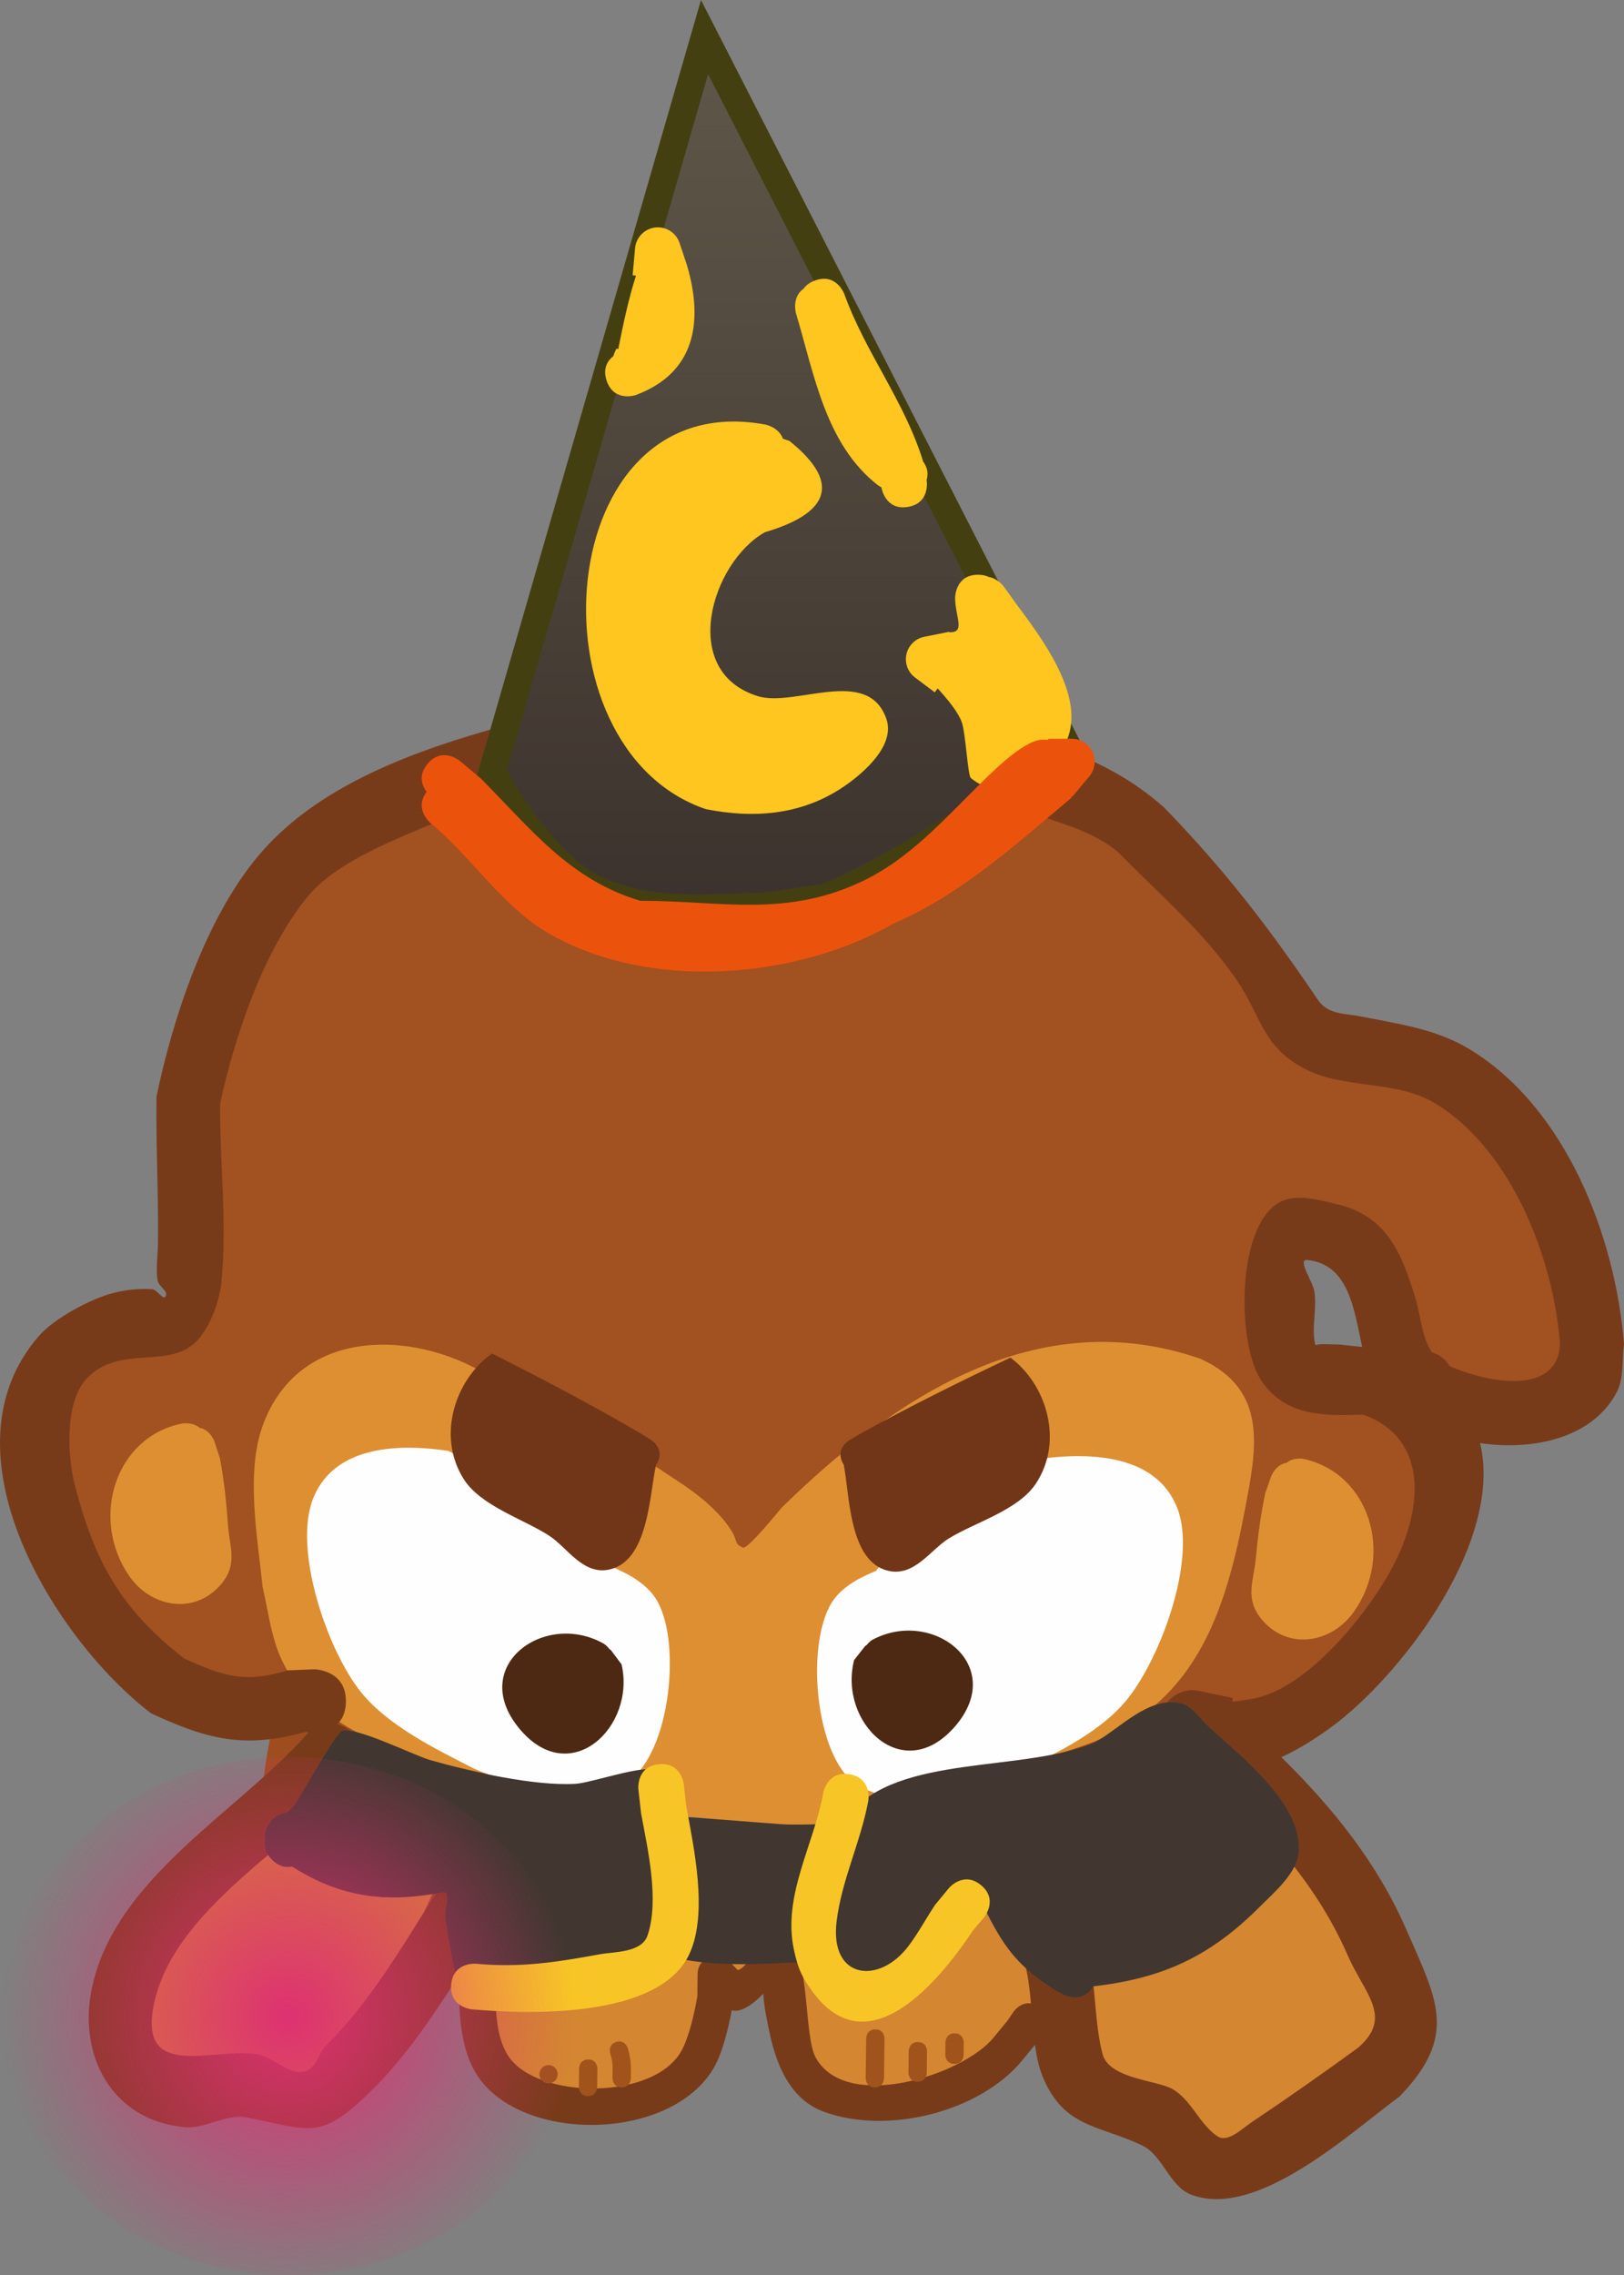 <svg version="1.1" xmlns="http://www.w3.org/2000/svg" xmlns:xlink="http://www.w3.org/1999/xlink" width="88.748" height="124.252" viewBox="0,0,88.748,124.252"><rect x="0" y="0" width="88.748" height="124.252" fill="#808080" stroke="none"/><defs><linearGradient x1="238.271" y1="113.239" x2="238.271" y2="161.166" gradientUnits="userSpaceOnUse" id="color-1"><stop offset="0" stop-color="#5f5849"/><stop offset="1" stop-color="#3c322d"/></linearGradient><radialGradient cx="211.388" cy="221.316" r="15.626" gradientUnits="userSpaceOnUse" id="color-2"><stop offset="0" stop-color="#de3172"/><stop offset="1" stop-color="#de3172" stop-opacity="0"/></radialGradient></defs><g transform="translate(-195.626,-111.213)"><g data-paper-data="{&quot;isPaintingLayer&quot;:true}" fill-rule="nonzero" stroke-linejoin="miter" stroke-miterlimit="10" stroke-dasharray="" stroke-dashoffset="0" style="mix-blend-mode: normal"><path d="M248.386,210.072c-0.078,-0.111 -0.139,-0.253 -0.174,-0.435c-0.184,-0.983 0.799,-1.167 0.799,-1.167l0.812,-0.144c2.978,-0.953 7.137,-3.414 9.994,-3.411c2,1.527 4.093,3.117 5.531,5.226c0.752,1.103 2.014,2.836 0.872,4.319c-0.448,0.582 -1.8,-0.338 -2.184,0.288c-0.483,0.79 -0.839,1.916 -1.728,2.175c-0.489,0.142 -1.196,-0.794 -1.671,-0.141c-0.478,0.656 -0.534,1.74 -1.272,2.077c-1.016,0.463 -2.53,-1.363 -3.302,-0.557c-0.176,0.184 0.235,0.566 0.071,0.762c-0.054,0.065 -0.111,0.127 -0.17,0.187l0.035,0.029l-0.75,0.914c-0.186,0.231 -0.472,0.377 -0.791,0.373c-0.502,-0.006 -0.913,-0.381 -0.979,-0.864l-0.158,-1.022c-1.012,-2.607 -1.968,-6.487 -4.47,-8.002c0,0 -0.357,-0.22 -0.466,-0.606z" data-paper-data="{&quot;index&quot;:null}" fill="#9f4d1e" stroke="none" stroke-width="0.5" stroke-linecap="butt"/><path d="M219.182,215.984c-0.64,0.848 -4.622,1.707 -5.649,0.96c-1.104,-0.803 0.001,-1.726 -0.749,-2.541c-0.688,-0.748 -1.206,-1.211 -1.764,-2.098c-0.064,-0.049 -0.1,-0.086 -0.1,-0.086l-0.427,-0.487c-0.217,-0.514 -0.704,-0.986 -0.652,-1.541c0.126,-1.349 0.565,-6.604 2.016,-7.16c0.109,-0.042 2.88,2.262 2.968,2.249c2.014,-0.307 3.844,1.326 5.674,1.858c1.088,0.316 1.993,0.096 2.571,0.635c0.046,-0.015 0.092,-0.031 0.138,-0.046l0.001,-0.05l1.356,0.016c0.552,0.007 0.995,0.46 0.988,1.012c-0.007,0.552 -0.46,0.995 -1.012,0.988l-0.962,-0.012c-1.628,0.544 -1.275,1.99 -1.69,2.988c-0.48,1.153 -1.652,1.914 -2.709,3.316z" data-paper-data="{&quot;index&quot;:null}" fill="#9f4d1e" stroke="none" stroke-width="0.5" stroke-linecap="butt"/><path d="M220.677,218.75l0.366,-0.376c-0.536,-2.858 -0.539,-6.517 3.004,-7.524c2.293,-0.652 4.927,1.179 6.968,1.902c2.485,0.88 5.374,0.53 7.908,0.056c3.196,-0.413 6.889,-3.176 10.152,-1.825c5.979,2.476 6.661,10.833 0.524,13.236c-2.224,1.298 -5.777,3.13 -8.495,2.377c-2.869,-0.795 -2.496,-4.875 -3.859,-6.774c-0.929,-1.294 -2.273,0.371 -2.487,1.178c-0.191,0.725 -0.395,1.451 -0.68,2.145c-1.327,2.563 -4.172,3.546 -7.28,3.074c-0.95,-0.144 -2.541,0.626 -3.338,-0.068c-1.674,-1.457 -3.01,-4.851 -2.784,-7.4z" data-paper-data="{&quot;index&quot;:null}" fill="#d48631" stroke="none" stroke-width="0.5" stroke-linecap="butt"/><path d="M254.42,221.848c-0.626,-0.35 -0.427,-1.109 -0.427,-1.109l0.109,-0.299c0.212,-2.011 0.768,-2.922 2.926,-2.312c1.032,-0.676 1.908,-0.335 2.816,-0.548c0.676,-0.159 0.138,-1.576 0.719,-1.956c0.648,-0.424 1.618,0.484 2.319,0.154c0.905,-0.427 -0.001,-2.624 1.986,-3.098c1.371,-0.328 3.058,1.087 3.818,2.001c2.091,2.516 3.663,6.984 1.946,9.957c-1.544,1.507 -6.66,4.804 -8.957,4.188c-1.942,-0.521 -1.782,-2.73 -3.215,-3.475c-0.627,-0.326 -1.445,0.534 -2.101,0.273c-1.308,-0.52 -1.733,-2.256 -1.938,-3.775z" data-paper-data="{&quot;index&quot;:null}" fill="#d48631" stroke="none" stroke-width="0.5" stroke-linecap="butt"/><path d="M210.299,210.88l0.194,0.265c0.28,0.413 1.058,-0.116 1.493,0.129c1.336,0.753 0.741,1.426 1.093,2.378c0.146,0.395 0.662,-0.648 1.083,-0.65c0.625,-0.003 1.242,0.308 1.751,0.671c0.354,0.253 0.293,1.34 0.668,1.121c0.117,-0.068 0.232,-0.139 0.346,-0.211l-0.143,-0.126l0.821,-0.935c0.186,-0.214 0.462,-0.349 0.768,-0.345c0.552,0.007 0.995,0.46 0.988,1.012c-0.002,0.148 -0.035,0.288 -0.095,0.413l-0.409,0.924c-1.038,2.342 -2.628,4.365 -3.599,6.717c-0.434,1.052 -1.013,3.07 -2.142,3.61c-1.36,0.651 -2.696,-0.464 -3.949,-0.756c-1.68,-0.014 -3.38,0.895 -4.957,0.109c-2.12,-1.056 -2.704,-4.214 -2.212,-6.287c0.852,-3.584 4.434,-6.002 6.509,-8.833c0,0 0.591,-0.807 1.398,-0.216c0.447,0.328 0.465,0.722 0.392,1.008z" data-paper-data="{&quot;index&quot;:null}" fill="#d48631" stroke="none" stroke-width="0.5" stroke-linecap="butt"/><path d="M230.69,149.625c0.253,-1.411 0.103,-5.321 1.686,-6.084c1.744,-0.841 2.205,1.05 3.297,0.904c0.538,-0.072 0.321,-5.064 0.358,-5.203c0.165,-0.61 0.414,-1.308 0.953,-1.637c0.315,-0.192 0.649,0.459 1.016,0.435c0.184,-0.012 -0.28,-0.299 -0.268,-0.483c0.03,-0.451 0.281,-0.859 0.388,-1.298c0.26,-1.065 0.517,-1.79 0.934,-2.515l-0.112,-0.046l0.374,-0.904c0.146,-0.378 0.516,-0.644 0.945,-0.639c0.371,0.004 0.692,0.21 0.861,0.512l0.538,0.921l-0.018,0.01l0.05,0.049c0.841,2.038 2.317,3.836 2.802,6.029c0.116,0.525 -0.255,1.395 0.245,1.596c0.209,0.084 0.678,-0.007 1.127,-0.074c0.441,-0.066 1.025,-1.677 1.166,-1.507c0.09,0.109 0.754,5.159 0.868,5.624c0.631,2.589 -0.548,3.722 -0.548,6.356c0.053,0.042 0.082,0.071 0.082,0.071l0.368,0.377c2.694,2.768 6.87,3.524 9.896,6.001c2.58,2.119 4.833,4.034 6.805,6.792c0.809,1.131 1.454,3.375 2.337,4.275c0.614,0.626 4.119,0.254 4.998,0.443c2.722,0.584 4.569,2.369 6.438,4.286c2.32,2.772 5.345,7.033 3.986,10.926c-0.327,0.936 -0.898,1.377 -1.563,2.029c-4.092,4.016 -8.179,0.242 -9.42,-4.219c-0.362,-0.936 -0.572,-1.906 -1.145,-2.744c-1.017,-1.489 -4.425,-3.311 -5.76,-1.045c-1.797,3.049 2.167,6.034 4.473,6.98c1.466,0.652 3.398,1.442 4.326,2.845c2.033,3.071 -0.197,8.799 -2.458,11.238c-2.482,2.677 -20.639,14.441 -23.651,11.462c-0.164,-0.469 -1.641,-1.491 -1.306,-2.194c2.357,-4.959 17.043,-14.497 17.636,-17.73c0.266,-1.452 0.216,-3.983 -1.316,-4.364c-1.568,-0.39 -4.058,0.164 -5.728,0.144c-5.612,-0.068 -9.966,0.867 -14.269,4.591c-1.314,1.137 -2.085,3.081 -3.221,4.392c-0.437,0.504 -0.766,1.423 -1.433,1.399c-1.012,-0.037 -1.535,-1.757 -1.829,-2.512c-0.63,-1.764 -3.392,-0.973 -4.807,-2.098c-3.166,-2.517 -6.104,-5.89 -9.527,-6.983c-2.327,-0.743 -3.873,-1.562 -6.173,-0.676c-0.882,0.427 -3.142,1.283 -3.668,2.155c-1.224,2.032 0.057,7.2 0.206,9.464c0.085,1.284 2.336,5.624 1.092,6.576c-1.12,0.857 -6.755,-0.431 -7.97,-0.931c-4,-2.462 -8.183,-9.933 -5.899,-14.697c0.998,-2.08 3.462,-3.173 5.651,-3.482c1.284,-0.181 2.358,-0.588 2.108,-0.826c0.762,-4.32 0.45,-7.425 0.855,-11.852c0.187,-2.042 0.883,-4.263 1.416,-6.249c0.553,-2.057 1.366,-3.448 2.437,-5.184c2.393,-2.363 5.601,-4.394 8.721,-5.775c3.237,-1.433 7.66,-1.806 10.442,-4.024c0,0 0.018,-0.014 0.051,-0.036c0.052,-0.291 0.104,-0.582 0.156,-0.873z" data-paper-data="{&quot;index&quot;:null}" fill="#a25121" stroke="none" stroke-width="0.5" stroke-linecap="butt"/><path d="M222.954,186.906c3.568,1.116 6.825,3.281 9.911,5.328c1.014,0.673 2.164,1.617 2.783,2.66c0.27,0.456 0.092,0.629 0.579,0.84c0.252,0.109 1.923,-1.957 2.118,-2.186c6.143,-6.006 13.943,-11.228 22.893,-8.123c3.716,1.707 3.056,4.877 2.429,8.194c-1.091,5.773 -2.746,10.726 -8.655,12.862c-2.659,0.957 -5.503,1.59 -8.123,2.596c-1.23,0.472 -1.631,1.523 -3.089,1.792c-3.751,0.694 -8.604,-0.491 -12.465,-0.542c-2.571,0.217 -3.726,-1.044 -6.069,-1.585c-4.645,-1.073 -10.919,-1.773 -13.833,-6.136c-0.942,-1.411 -1.082,-3.135 -1.462,-4.751c-0.268,-2.692 -0.932,-6.201 0.018,-8.801c2.044,-5.589 8.709,-5.186 12.643,-2.499c0,0 0.187,0.128 0.322,0.351z" data-paper-data="{&quot;index&quot;:null}" fill="#de8f31" stroke="none" stroke-width="0.5" stroke-linecap="butt"/><path d="M251.479,223.753c-2.311,2.792 -7.315,4.072 -10.827,2.793c-1.906,-0.694 -2.645,-2.681 -3.009,-4.493c-0.098,-0.487 -0.281,-1.318 -0.303,-1.959c-0.502,0.531 -1.235,1.076 -1.721,0.904c-0.207,1.055 -0.52,2.366 -1.001,3.178c-2.363,3.988 -10.399,4.088 -12.869,0.447c-0.951,-1.401 -1.051,-3.414 -1.035,-5.03c0,0 0.012,-1 1.012,-0.988c1,0.012 0.988,1.012 0.988,1.012c-0.018,1.214 -0.01,2.867 0.718,3.925c1.619,2.353 8.046,2.393 9.475,-0.401c0.403,-0.787 0.671,-2.014 0.827,-2.895l0.015,-1.241c0.007,-0.552 0.46,-0.995 1.012,-0.988c0.276,0.003 0.525,0.118 0.704,0.301l0.477,0.488c0.076,-0.017 0.149,-0.051 0.215,-0.104c0.699,-0.556 1.197,-1.946 2.568,-1.291c1.177,0.562 0.81,4.989 1.487,6.192c1.683,2.991 8.06,0.93 9.722,-1.121c0.252,-0.307 0.504,-0.614 0.756,-0.921l0.327,-0.484c0,0 0.37,-0.54 0.948,-0.447c-0.064,-0.711 -0.142,-1.398 -0.289,-1.992c-0.571,-2.303 -1.803,-3.888 -3.175,-5.765c0,0 -1.033,-1.413 0.379,-2.446c1.413,-1.033 2.446,0.379 2.446,0.379c1.641,2.243 3.05,4.226 3.744,6.974c0.457,1.809 0.348,3.845 0.805,5.601c0.355,1.364 2.908,1.431 3.785,1.903c1.056,0.568 1.495,1.926 2.49,2.596c0.568,0.383 1.33,-0.4 1.9,-0.78c1.93,-1.289 3.91,-2.681 5.8,-4.058c1.936,-1.681 0.334,-2.952 -0.575,-5.04c-1.787,-4.105 -4.803,-7.267 -8.118,-10.24l-1.42,-1.092c-0.43,-0.324 -0.706,-0.841 -0.699,-1.421c0.012,-0.966 0.805,-1.74 1.771,-1.729c0.13,0.002 0.257,0.017 0.378,0.046l1.821,0.387l-0.042,0.197c0.401,-0.046 0.8,-0.102 1.196,-0.179c2.835,-0.55 5.939,-4.349 7.293,-6.687c2.087,-3.604 2.24,-7.561 -1.349,-8.813c-2.056,0.068 -4.231,0.129 -5.556,-1.865c-1.361,-2.047 -1.347,-8.506 1.019,-9.741c0.91,-0.475 2.078,-0.127 3.079,0.103c2.779,0.636 3.579,2.703 4.323,5.124c0.298,0.969 0.344,2.168 0.915,2.982c0.327,0.106 0.719,0.318 0.952,0.744c1.995,0.892 5.956,1.692 6.037,-1.249c-0.363,-4.633 -2.64,-10.542 -6.796,-13.082c-2.137,-1.306 -4.882,-0.771 -7.065,-1.858c-2.419,-1.205 -2.461,-2.95 -3.825,-4.922c-1.842,-2.663 -4.15,-4.599 -6.379,-6.874c-2.259,-2.086 -6.862,-2.079 -8.679,-4.384c-1.571,-1.992 -1.001,-6.232 -1.203,-8.567c-0.068,-0.788 -0.472,-2.525 -0.737,-3.895c-0.594,0.399 -1.054,1.366 -1.668,1.102c-1.042,-0.448 -1.283,-1.873 -1.849,-2.856c-0.94,-1.633 -1.799,-3.423 -2.633,-5.188c-0.052,1.613 -0.211,3.194 -0.786,4.237c-0.295,0.535 -1.164,0.508 -1.548,0.983c-0.55,0.682 -0.107,3.792 -0.117,4.587c0,0 -0.005,0.417 -0.213,0.841c0.115,0.452 0.066,1.024 -0.515,1.591c-1.252,1.222 -2.475,-0.03 -2.475,-0.03l-0.539,-0.719c-0.128,-0.315 -0.305,-0.606 -0.497,-0.888c-0.052,1.964 -0.699,4.34 -0.876,5.919c0,0 -0.129,1.152 -1.114,1.475c-0.391,0.431 -0.936,0.573 -0.936,0.573c-4.419,1.146 -8.091,2.247 -12.268,4.044c-1.881,0.809 -4.384,1.9 -5.72,3.526c-2.425,2.953 -3.986,7.638 -4.781,11.299c-0.027,3.213 0.393,6.479 0.078,9.693c-0.106,1.079 -0.572,2.395 -1.291,3.206c-1.504,1.698 -4.287,0.192 -6.091,2.136c-1.209,1.303 -1.037,4.275 -0.628,5.838c1.094,4.189 2.529,6.757 5.967,9.435c2.206,0.997 3.312,1.352 5.676,0.646l1.434,-0.057c0,0 1.75,0.021 1.729,1.771c-0.007,0.584 -0.207,0.971 -0.47,1.227c0.249,0.063 0.513,0.199 0.783,0.441c1.303,1.168 0.135,2.471 0.135,2.471c-3.304,3.672 -9.774,7.158 -10.915,12.271c-0.967,4.333 3.129,2.484 5.576,2.835c0.975,0.14 1.956,1.351 2.821,0.88c0.442,-0.241 0.578,-0.823 0.867,-1.235c3.511,-3.4 5.603,-8.153 8.58,-12.03l0.594,-1.214c0,0 0.801,-1.556 2.357,-0.754c1.556,0.801 0.754,2.357 0.754,2.357l-0.931,1.745c-3.079,3.997 -5.231,8.784 -8.837,12.328c-2.804,2.71 -3.265,2.04 -6.755,1.38c-1.119,-0.211 -2.24,0.642 -3.373,0.534c-4.024,-0.382 -5.818,-3.954 -5.078,-7.547c1.242,-6.031 7.91,-9.602 11.734,-13.886c0,0 0.045,-0.051 0.128,-0.123l-0.167,-0.031c-3.345,0.929 -5.363,0.419 -8.449,-1.013c-5.198,-3.959 -11.672,-14.235 -6.141,-20.601c0.847,-0.975 2.822,-2.03 4.063,-2.354c0.693,-0.181 1.423,-0.255 2.138,-0.21c0.276,0.017 0.591,0.628 0.733,0.39c0.168,-0.282 -0.396,-0.554 -0.442,-0.878c-0.096,-0.676 0.016,-1.365 0.025,-2.047c0.032,-2.675 -0.121,-5.321 -0.081,-7.991c0.895,-4.283 2.679,-9.713 5.564,-13.144c4.488,-5.339 12.933,-6.967 19.338,-8.605c0.189,-2.192 0.2,-4.502 0.558,-6.62c0.19,-1.127 -0.188,-2.829 0.843,-3.323c1.357,-0.651 2.583,-0.263 3.614,0.554c0.079,-0.99 0.282,-1.94 0.759,-2.717c0.293,-0.477 1.118,-0.393 1.452,-0.842c0.61,-0.82 -0.098,-2.045 -0.039,-3.065c0.029,-0.506 0.359,-3.393 0.427,-3.998l0.206,-1.839c0.089,-0.893 0.848,-1.585 1.762,-1.574c0.58,0.007 1.09,0.295 1.403,0.733l1.087,1.486l-0.338,0.247c1.297,1.486 2.177,3.102 3.224,5.257c0.667,1.373 1.52,2.7 1.847,4.192c0.069,0.317 -0.703,1.012 -0.405,0.884c0.603,-0.259 0.829,-1.544 1.45,-1.333c0.051,0.017 0.101,0.036 0.15,0.056c0.397,2.333 1.602,4.391 3.317,5.875c0.117,1.756 -0.042,3.649 0.148,5.09c0.127,0.96 -0.211,2.091 0.344,2.884c0.55,0.786 1.872,0.446 2.769,0.789c2.161,0.827 3.837,1.697 5.574,3.222c3.346,3.441 5.76,6.6 8.422,10.525c0.547,0.806 1.488,0.727 2.314,0.891c2.036,0.406 4.103,0.678 5.919,1.767c5.306,3.184 8.022,10.261 8.487,16.137c-0.129,0.866 0.015,1.82 -0.386,2.598c-1.275,2.478 -4.477,3.246 -7.48,2.806c1.266,5.274 -4.061,12.322 -7.734,15.207c-0.669,0.526 -1.912,1.401 -3.125,1.945c2.8,2.754 5.235,5.757 6.833,9.423c1.66,3.807 2.864,5.762 -0.373,9.108c-2.673,1.96 -7.819,6.756 -11.407,5.354c-1.172,-0.458 -1.525,-2.132 -2.658,-2.678c-2.313,-1.115 -4.299,-0.936 -5.452,-3.792c-0.2,-0.495 -0.322,-1.08 -0.408,-1.704c-0.234,0.286 -0.469,0.572 -0.703,0.858zM267.921,184.623l0.918,0.02c0.476,0.057 0.873,0.094 1.226,0.132c-0.453,-2.101 -0.739,-4.506 -2.993,-4.748c-0.586,-0.063 0.291,1.144 0.383,1.726c0.152,0.96 -0.182,1.984 0.054,2.92c0.238,-0.052 0.412,-0.05 0.412,-0.05z" data-paper-data="{&quot;index&quot;:null}" fill="#783b1a" stroke="none" stroke-width="0.5" stroke-linecap="butt"/><path d="M225.291,210.893c-0.263,-0.952 -0.454,-2.001 0.628,-2.742c1.302,-0.892 2.809,0.093 3.355,1.213c0.658,1.349 -0.173,3.453 0.327,4.877c0.273,0.778 1.889,1.873 1.201,2.903c-0.681,1.02 -2.715,0.461 -3.467,-0.072c-1.413,-1.002 -1.461,-2.853 -1.704,-4.54c-0.177,-0.28 -0.173,-0.599 -0.173,-0.599l0.031,-0.212c-0.044,-0.203 -0.095,-0.4 -0.156,-0.59c0,0 -0.031,-0.097 -0.042,-0.239z" data-paper-data="{&quot;index&quot;:null}" fill="#98461d" stroke="none" stroke-width="0.5" stroke-linecap="butt"/><path d="M247.49,211.933c-0.066,0.189 -0.122,0.385 -0.171,0.586l0.026,0.212c0,0 -0.004,0.319 -0.187,0.594c-0.283,1.68 -0.376,3.53 -1.813,4.497c-0.764,0.515 -2.811,1.024 -3.468,-0.012c-0.663,-1.047 0.979,-2.102 1.27,-2.873c0.534,-1.411 -0.246,-3.535 0.444,-4.868c0.573,-1.107 2.103,-2.056 3.384,-1.132c0.773,0.558 0.871,1.262 0.756,1.967c-0.043,0.265 -0.116,0.531 -0.194,0.789c-0.015,0.142 -0.048,0.238 -0.048,0.238z" data-paper-data="{&quot;index&quot;:null}" fill="#98461d" stroke="none" stroke-width="0.5" stroke-linecap="butt"/><path d="M242.661,150.2c-0.232,-0.135 -0.448,-0.387 -0.442,-0.855c0.012,-1 1.012,-0.988 1.012,-0.988l1.107,0.642c0.486,1.271 0.994,2.46 1.436,3.737c0.285,0.102 0.633,0.347 0.626,0.94c-0.012,1 -1.012,0.988 -1.012,0.988l-0.195,-0.015c-0.056,0.012 -0.11,0.019 -0.161,0.022c-3.811,0.597 -6.791,2.24 -10.808,1.521c0,0 -0.984,-0.176 -0.808,-1.161c0.176,-0.984 1.161,-0.808 1.161,-0.808c3.356,0.601 6.028,-0.641 9.133,-1.328c-0.33,-0.913 -0.688,-1.784 -1.049,-2.695z" data-paper-data="{&quot;index&quot;:null}" fill="#843e18" stroke="none" stroke-width="0.5" stroke-linecap="butt"/><path d="M228.67,212.576c-0.252,-0.045 0.155,-0.191 -0.013,-0.596c-0.383,-0.924 -0.139,-1.179 -0.139,-1.179l1.148,-0.454c2.928,-0.011 5.752,0.288 8.66,0.492c1.406,0.099 3.489,-0.177 4.81,0.226c1.663,0.507 1.496,1.011 2.054,2.44c-0.012,1.506 -0.166,3.482 -1.535,4.495c-1.24,0.918 -3.45,0.329 -4.871,0.402c-4.617,0.237 -10.663,0.394 -10.114,-5.827z" data-paper-data="{&quot;index&quot;:null}" fill="#413730" stroke="none" stroke-width="0.5" stroke-linecap="butt"/><path d="M243.499,197.005c0.072,-0.108 0.137,-0.172 0.137,-0.172l0.205,-0.194c2.742,-2.227 5.63,-4.266 8.829,-5.779c2.578,-0.315 6.154,-0.206 7.292,2.716c1.106,2.837 -0.982,8.407 -2.87,10.602c-1.558,1.812 -4.132,2.972 -6.226,3.988c-2.216,0.912 -6.135,1.927 -8.38,0.54c-2.374,-1.466 -2.894,-8.017 -1.272,-10.164c0.553,-0.732 1.418,-1.185 2.284,-1.536z" data-paper-data="{&quot;index&quot;:null}" fill="#fffeff" stroke="none" stroke-width="0.5" stroke-linecap="butt"/><path d="M227.913,199.931c0.071,0.051 0.111,0.093 0.111,0.093l0.566,0.755c0.792,3.429 -2.832,6.864 -5.605,3.485c-2.793,-3.405 1.408,-6.443 4.63,-4.615c0,0 0.169,0.099 0.298,0.283z" data-paper-data="{&quot;index&quot;:null}" fill="#4d2813" stroke="none" stroke-width="0.5" stroke-linecap="butt"/><path d="M243.304,200.768c3.265,-1.75 7.392,1.389 4.517,4.725c-2.853,3.311 -6.393,-0.21 -5.519,-3.618l0.584,-0.741c0,0 0.042,-0.041 0.114,-0.09c0.133,-0.181 0.304,-0.276 0.304,-0.276z" data-paper-data="{&quot;index&quot;:null}" fill="#4d2813" stroke="none" stroke-width="0.5" stroke-linecap="butt"/><path d="M231.385,198.405c1.57,2.185 0.892,8.722 -1.516,10.13c-2.278,1.332 -6.171,0.223 -8.365,-0.742c-2.069,-1.066 -4.615,-2.288 -6.128,-4.136c-1.834,-2.24 -3.787,-7.859 -2.614,-10.668c1.209,-2.893 4.785,-2.917 7.356,-2.539c3.162,1.59 6,3.698 8.688,5.99l0.2,0.199c0,0 0.063,0.065 0.132,0.175c0.858,0.372 1.711,0.846 2.247,1.591z" data-paper-data="{&quot;index&quot;:null}" fill="#fffeff" stroke="none" stroke-width="0.5" stroke-linecap="butt"/><path d="M241.737,191.208c-0.011,-0.017 -0.021,-0.034 -0.032,-0.052c-0.476,-0.815 0.339,-1.291 0.339,-1.291l0.662,-0.386c2.637,-1.46 5.407,-2.826 8.136,-4.121c1.96,1.444 2.939,4.552 1.389,6.886c-0.973,1.464 -3.351,2.117 -4.769,3c-0.982,0.612 -1.879,2.095 -3.299,1.757c-2.143,-0.51 -2.099,-4.11 -2.428,-5.792z" data-paper-data="{&quot;index&quot;:null}" fill="#713617" stroke="none" stroke-width="0.5" stroke-linecap="butt"/><path d="M228.912,196.934c-1.427,0.303 -2.288,-1.201 -3.255,-1.836c-1.396,-0.917 -3.758,-1.627 -4.695,-3.114c-1.493,-2.37 -0.44,-5.454 1.554,-6.85c2.698,1.361 5.434,2.793 8.035,4.316l0.653,0.402c0,0 0.804,0.495 0.308,1.299c-0.011,0.018 -0.022,0.035 -0.033,0.051c-0.37,1.674 -0.412,5.274 -2.567,5.732z" data-paper-data="{&quot;index&quot;:null}" fill="#713617" stroke="none" stroke-width="0.5" stroke-linecap="butt"/><path d="M228.916,201.263c0.071,0.051 0.111,0.093 0.111,0.093l0.566,0.755c0.792,3.429 -2.832,6.864 -5.605,3.485c-2.793,-3.405 1.408,-6.443 4.63,-4.615c0,0 0.169,0.099 0.298,0.283z" data-paper-data="{&quot;index&quot;:null}" fill="#4d2813" stroke="none" stroke-width="0.5" stroke-linecap="butt"/><path d="M243.429,225.212c-0.5,-0.006 -0.494,-0.506 -0.494,-0.506c0.008,-0.667 0.018,-1.5 0.026,-2.167c0,0 0.006,-0.5 0.506,-0.494c0.5,0.006 0.494,0.506 0.494,0.506c-0.008,0.667 -0.016,1.333 -0.024,2l-0.002,0.167c0,0 -0.006,0.5 -0.506,0.494z" data-paper-data="{&quot;index&quot;:null}" fill="#a0531a" stroke="none" stroke-width="0.5" stroke-linecap="butt"/><path d="M245.766,224.906c-0.5,-0.006 -0.494,-0.506 -0.494,-0.506c0.004,-0.333 0.01,-0.833 0.014,-1.167c0,0 0.006,-0.5 0.506,-0.494c0.5,0.006 0.494,0.506 0.494,0.506c-0.004,0.333 -0.008,0.667 -0.012,1l-0.002,0.167c0,0 -0.006,0.5 -0.506,0.494z" data-paper-data="{&quot;index&quot;:null}" fill="#a0531a" stroke="none" stroke-width="0.5" stroke-linecap="butt"/><path d="M247.778,223.931c-0.5,-0.006 -0.494,-0.506 -0.494,-0.506c0.002,-0.167 0.006,-0.5 0.008,-0.667c0,0 0.006,-0.5 0.506,-0.494c0.5,0.006 0.494,0.506 0.494,0.506c-0.002,0.167 -0.004,0.333 -0.006,0.5l-0.002,0.167c0,0 -0.006,0.5 -0.506,0.494z" data-paper-data="{&quot;index&quot;:null}" fill="#a0531a" stroke="none" stroke-width="0.5" stroke-linecap="butt"/><path d="M229.594,225.212c-0.5,-0.006 -0.494,-0.506 -0.494,-0.506l0.006,-0.5c0.008,-0.284 -0.04,-0.574 -0.131,-0.844c0,0 -0.152,-0.476 0.324,-0.629c0.476,-0.152 0.629,0.324 0.629,0.324c0.115,0.374 0.179,0.769 0.178,1.16l-0.006,0.5c0,0 -0.006,0.5 -0.506,0.494z" data-paper-data="{&quot;index&quot;:null}" fill="#a0531a" stroke="none" stroke-width="0.5" stroke-linecap="butt"/><path d="M227.755,225.69c-0.5,-0.006 -0.494,-0.506 -0.494,-0.506c0.002,-0.167 0.01,-0.833 0.012,-1c0,0 0.006,-0.5 0.506,-0.494c0.5,0.006 0.494,0.506 0.494,0.506c-0.002,0.167 -0.004,0.333 -0.006,0.5l-0.006,0.5c0,0 -0.006,0.5 -0.506,0.494z" data-paper-data="{&quot;index&quot;:null}" fill="#a0531a" stroke="none" stroke-width="0.5" stroke-linecap="butt"/><path d="M225.103,224.491c0.003,-0.276 0.23,-0.497 0.506,-0.494c0.276,0.003 0.497,0.23 0.494,0.506c-0.003,0.276 -0.23,0.497 -0.506,0.494c-0.276,-0.003 -0.497,-0.23 -0.494,-0.506z" data-paper-data="{&quot;index&quot;:null}" fill="#a0531a" stroke="none" stroke-width="0.5" stroke-linecap="butt"/><path d="M206.53,189.19c0.602,0.113 0.82,0.761 0.82,0.761l0.297,0.914c0.231,1.243 0.349,2.368 0.436,3.622c0.081,1.176 0.565,2.166 -0.391,3.268c-1.463,1.687 -3.843,1.244 -5.031,-0.508c-2.13,-3.142 -0.73,-7.563 2.915,-8.29c0,0 0.559,-0.104 0.955,0.234z" fill="#de8f31" stroke="none" stroke-width="0.5" stroke-linecap="butt"/><path d="M266.888,190.894c3.627,0.815 4.919,5.268 2.715,8.358c-1.23,1.723 -3.62,2.109 -5.042,0.387c-0.929,-1.125 -0.422,-2.103 -0.312,-3.276c0.117,-1.252 0.262,-2.373 0.523,-3.611l0.319,-0.906c0,0 0.234,-0.642 0.838,-0.741c0.404,-0.329 0.96,-0.211 0.96,-0.211z" data-paper-data="{&quot;index&quot;:null}" fill="#de8f31" stroke="none" stroke-width="0.5" stroke-linecap="butt"/><path d="M222.529,153.375l11.599,-40.136l19.884,38.847c0,0 -7.157,5.394 -12.335,7.733c-2.582,1.166 -0.832,0.535 -1.154,0.475c-0.324,-0.061 -2.715,0.446 -3.633,0.446c-2.461,0 -5.572,0.462 -8.653,-0.921c-3.081,-1.383 -5.707,-6.444 -5.707,-6.444z" fill="url(#color-1)" stroke="#443f11" stroke-width="1.5" stroke-linecap="round"/><path d="M238.409,135.172l0.364,0.128c3.032,2.435 1.902,4.024 -1.341,4.977c-2.928,1.641 -4.747,7.623 -0.382,8.959c2.018,0.617 5.999,-1.667 7.012,1.231c0.5,1.432 -1.187,2.885 -2.091,3.541c-2.343,1.701 -5.027,1.938 -7.768,1.397c-9.825,-3.325 -8.483,-23.183 3.257,-21.003c0,0 0.726,0.145 0.949,0.77z" fill="#fec61e" stroke="none" stroke-width="0.5" stroke-linecap="butt"/><path d="M229.148,130.659c0.066,-0.248 0.179,-0.417 0.179,-0.417l0.083,0.045c0.297,-1.485 0.564,-2.748 0.973,-4.023l-0.185,-0.017l0.133,-1.467c0.051,-0.643 0.589,-1.15 1.246,-1.15c0.562,0 1.038,0.371 1.195,0.882l0.395,1.184l-0.007,0.002l0.013,0.016c0.9,3.093 0.443,5.868 -2.815,7.08c0,0 -1.186,0.395 -1.581,-0.791c-0.23,-0.689 0.075,-1.112 0.37,-1.344z" fill="#fec61e" stroke="none" stroke-width="0.5" stroke-linecap="butt"/><path d="M245.24,138.897c-1.233,0.205 -1.438,-1.027 -1.438,-1.027l-0.005,-0.035l-0.185,-0.113c-2.876,-2.235 -3.483,-6.05 -4.484,-9.387c0,0 -0.264,-0.881 0.417,-1.359c0.125,-0.176 0.321,-0.335 0.622,-0.444c1.175,-0.427 1.602,0.748 1.602,0.748c1.161,3.22 3.291,5.836 4.307,9.147c0.175,0.235 0.315,0.574 0.186,1l0.006,0.033c0,0 0.205,1.233 -1.027,1.438z" fill="#fec61e" stroke="none" stroke-width="0.5" stroke-linecap="butt"/><path d="M249.665,142.725c0.509,0.091 0.827,0.536 0.827,0.536l0.656,0.918c1.308,1.751 3.642,4.799 2.882,7.186c-0.603,1.893 -3.388,3.991 -5.347,2.342c-0.178,-0.15 -0.284,-2.497 -0.508,-3.079c-0.211,-0.548 -0.738,-1.193 -1.308,-1.817l-0.16,0.213l-1.065,-0.799c-0.31,-0.227 -0.512,-0.595 -0.512,-1.009c0,-0.614 0.443,-1.125 1.028,-1.23l1.323,-0.265l0.004,0.018c0.933,0.058 0.337,-0.825 0.337,-1.887c0,0 0,-1.25 1.25,-1.25c0.241,0 0.436,0.047 0.594,0.122z" fill="#fec61e" stroke="none" stroke-width="0.5" stroke-linecap="butt"/><path d="M211.291,210.23c0.152,-0.15 0.304,-0.3 0.457,-0.451c0.404,-0.654 2.235,-3.892 2.559,-4.026c0.704,-0.29 3.944,1.331 4.82,1.584c2.167,0.628 5.684,1.427 7.936,1.298c0.903,-0.051 3.688,-1.059 4.386,-0.735c2.841,1.316 1.26,8.109 0.803,10.397c-2.305,2.113 -8.85,4.177 -11.49,1.245c-0.323,-0.359 -0.695,-2.968 -0.789,-3.512c-0.084,-0.485 0.348,-1.564 -0.135,-1.471c-3.136,0.599 -5.584,0.286 -8.255,-1.406c-0.313,0.068 -0.7,0.02 -1.087,-0.367c-0.378,-0.378 -0.433,-0.756 -0.371,-1.065c-0.059,-0.274 -0.019,-0.607 0.255,-0.972c0.29,-0.387 0.618,-0.512 0.911,-0.52z" fill="#413730" stroke="none" stroke-width="0.5" stroke-linecap="butt"/><path d="M255.372,219.697c-0.574,0.979 -1.621,0.455 -1.621,0.455l-0.373,-0.193c-1.948,-1.22 -2.789,-2.219 -3.811,-4.251c-0.076,-0.151 -0.206,-0.352 -0.333,-0.559c-0.076,0.281 -0.175,0.562 -0.24,0.755c-1.095,1.966 -4.322,5.635 -7.157,4.278c-2.823,-1.352 -1.278,-8.002 0.17,-9.84c2.665,-3.38 9.653,-2.292 13.493,-3.999c1.369,-0.757 2.862,-2.473 4.631,-2.112c0.647,0.132 1.033,0.825 1.52,1.27c1.731,1.582 5.33,4.352 4.921,7.029c-0.162,1.062 -1.404,2.119 -2.095,2.812c-2.755,2.763 -5.353,3.92 -9.107,4.354z" fill="#413730" stroke="none" stroke-width="0.5" stroke-linecap="butt"/><path d="M231.616,207.566c1.242,-0.138 1.38,1.104 1.38,1.104l0.122,1.125c0.416,2.3 1.218,5.879 0.185,8.125c-1.614,3.509 -8.667,3.322 -11.889,3.032c0,0 -1.245,-0.113 -1.132,-1.358c0.113,-1.245 1.358,-1.132 1.358,-1.132c2.469,0.227 4.39,-0.087 6.795,-0.523c0.748,-0.136 2.255,-0.074 2.577,-1.02c0.66,-1.941 -0,-4.748 -0.353,-6.677l-0.147,-1.297c0,0 -0.138,-1.242 1.104,-1.38z" fill="#f7c626" stroke="none" stroke-width="0.5" stroke-linecap="butt"/><path d="M249.24,214.172c0.96,0.8 0.16,1.76 0.16,1.76l-0.593,0.701c-2.074,3.11 -6.214,7.941 -9.274,2.588c-0.269,-0.471 -0.411,-1.009 -0.524,-1.539c-0.627,-2.953 1.102,-5.727 1.607,-8.559c0,0 0.224,-1.23 1.453,-1.006c1.23,0.224 1.006,1.453 1.006,1.453c-0.413,2.235 -1.454,4.311 -1.731,6.579c-0.389,3.175 2.332,3.478 3.941,1.33c0.531,-0.709 0.95,-1.495 1.441,-2.232l0.753,-0.914c0,0 0.8,-0.96 1.76,-0.16z" fill="#f7c626" stroke="none" stroke-width="0.5" stroke-linecap="butt"/><path d="M218.943,154.462c-0.228,-0.304 -0.495,-0.882 0.048,-1.533c0.8,-0.96 1.761,-0.16 1.761,-0.16l1.147,0.958c2.706,2.717 4.844,5.537 8.72,6.681c4.467,0 8.057,0.965 12.341,-1.17c2.321,-1.156 4.12,-3.115 5.933,-4.92c0.718,-0.714 2.582,-2.648 3.652,-2.706c0.121,-0.007 0.242,-0.004 0.362,0.005v-0.059h1.289c0.69,0 1.25,0.56 1.25,1.25c0,0.307 -0.111,0.589 -0.295,0.807l-0.915,1.098l-0.027,-0.023l-0.049,0.106c-3.055,2.559 -6.009,5.265 -9.716,6.863c-5.345,3.054 -13.361,3.693 -18.845,0.523c-2.496,-1.443 -4.235,-4.192 -6.447,-6.021c0,0 -0.921,-0.767 -0.208,-1.701z" fill="#eb530c" stroke="none" stroke-width="0.5" stroke-linecap="butt"/><path d="M227.014,221.316c0,7.814 -6.996,14.149 -15.626,14.149c-8.63,0 -15.626,-6.335 -15.626,-14.149c0,-7.814 6.996,-14.149 15.626,-14.149c8.63,0 15.626,6.335 15.626,14.149z" fill="url(#color-2)" stroke="none" stroke-width="0" stroke-linecap="butt"/></g></g></svg>